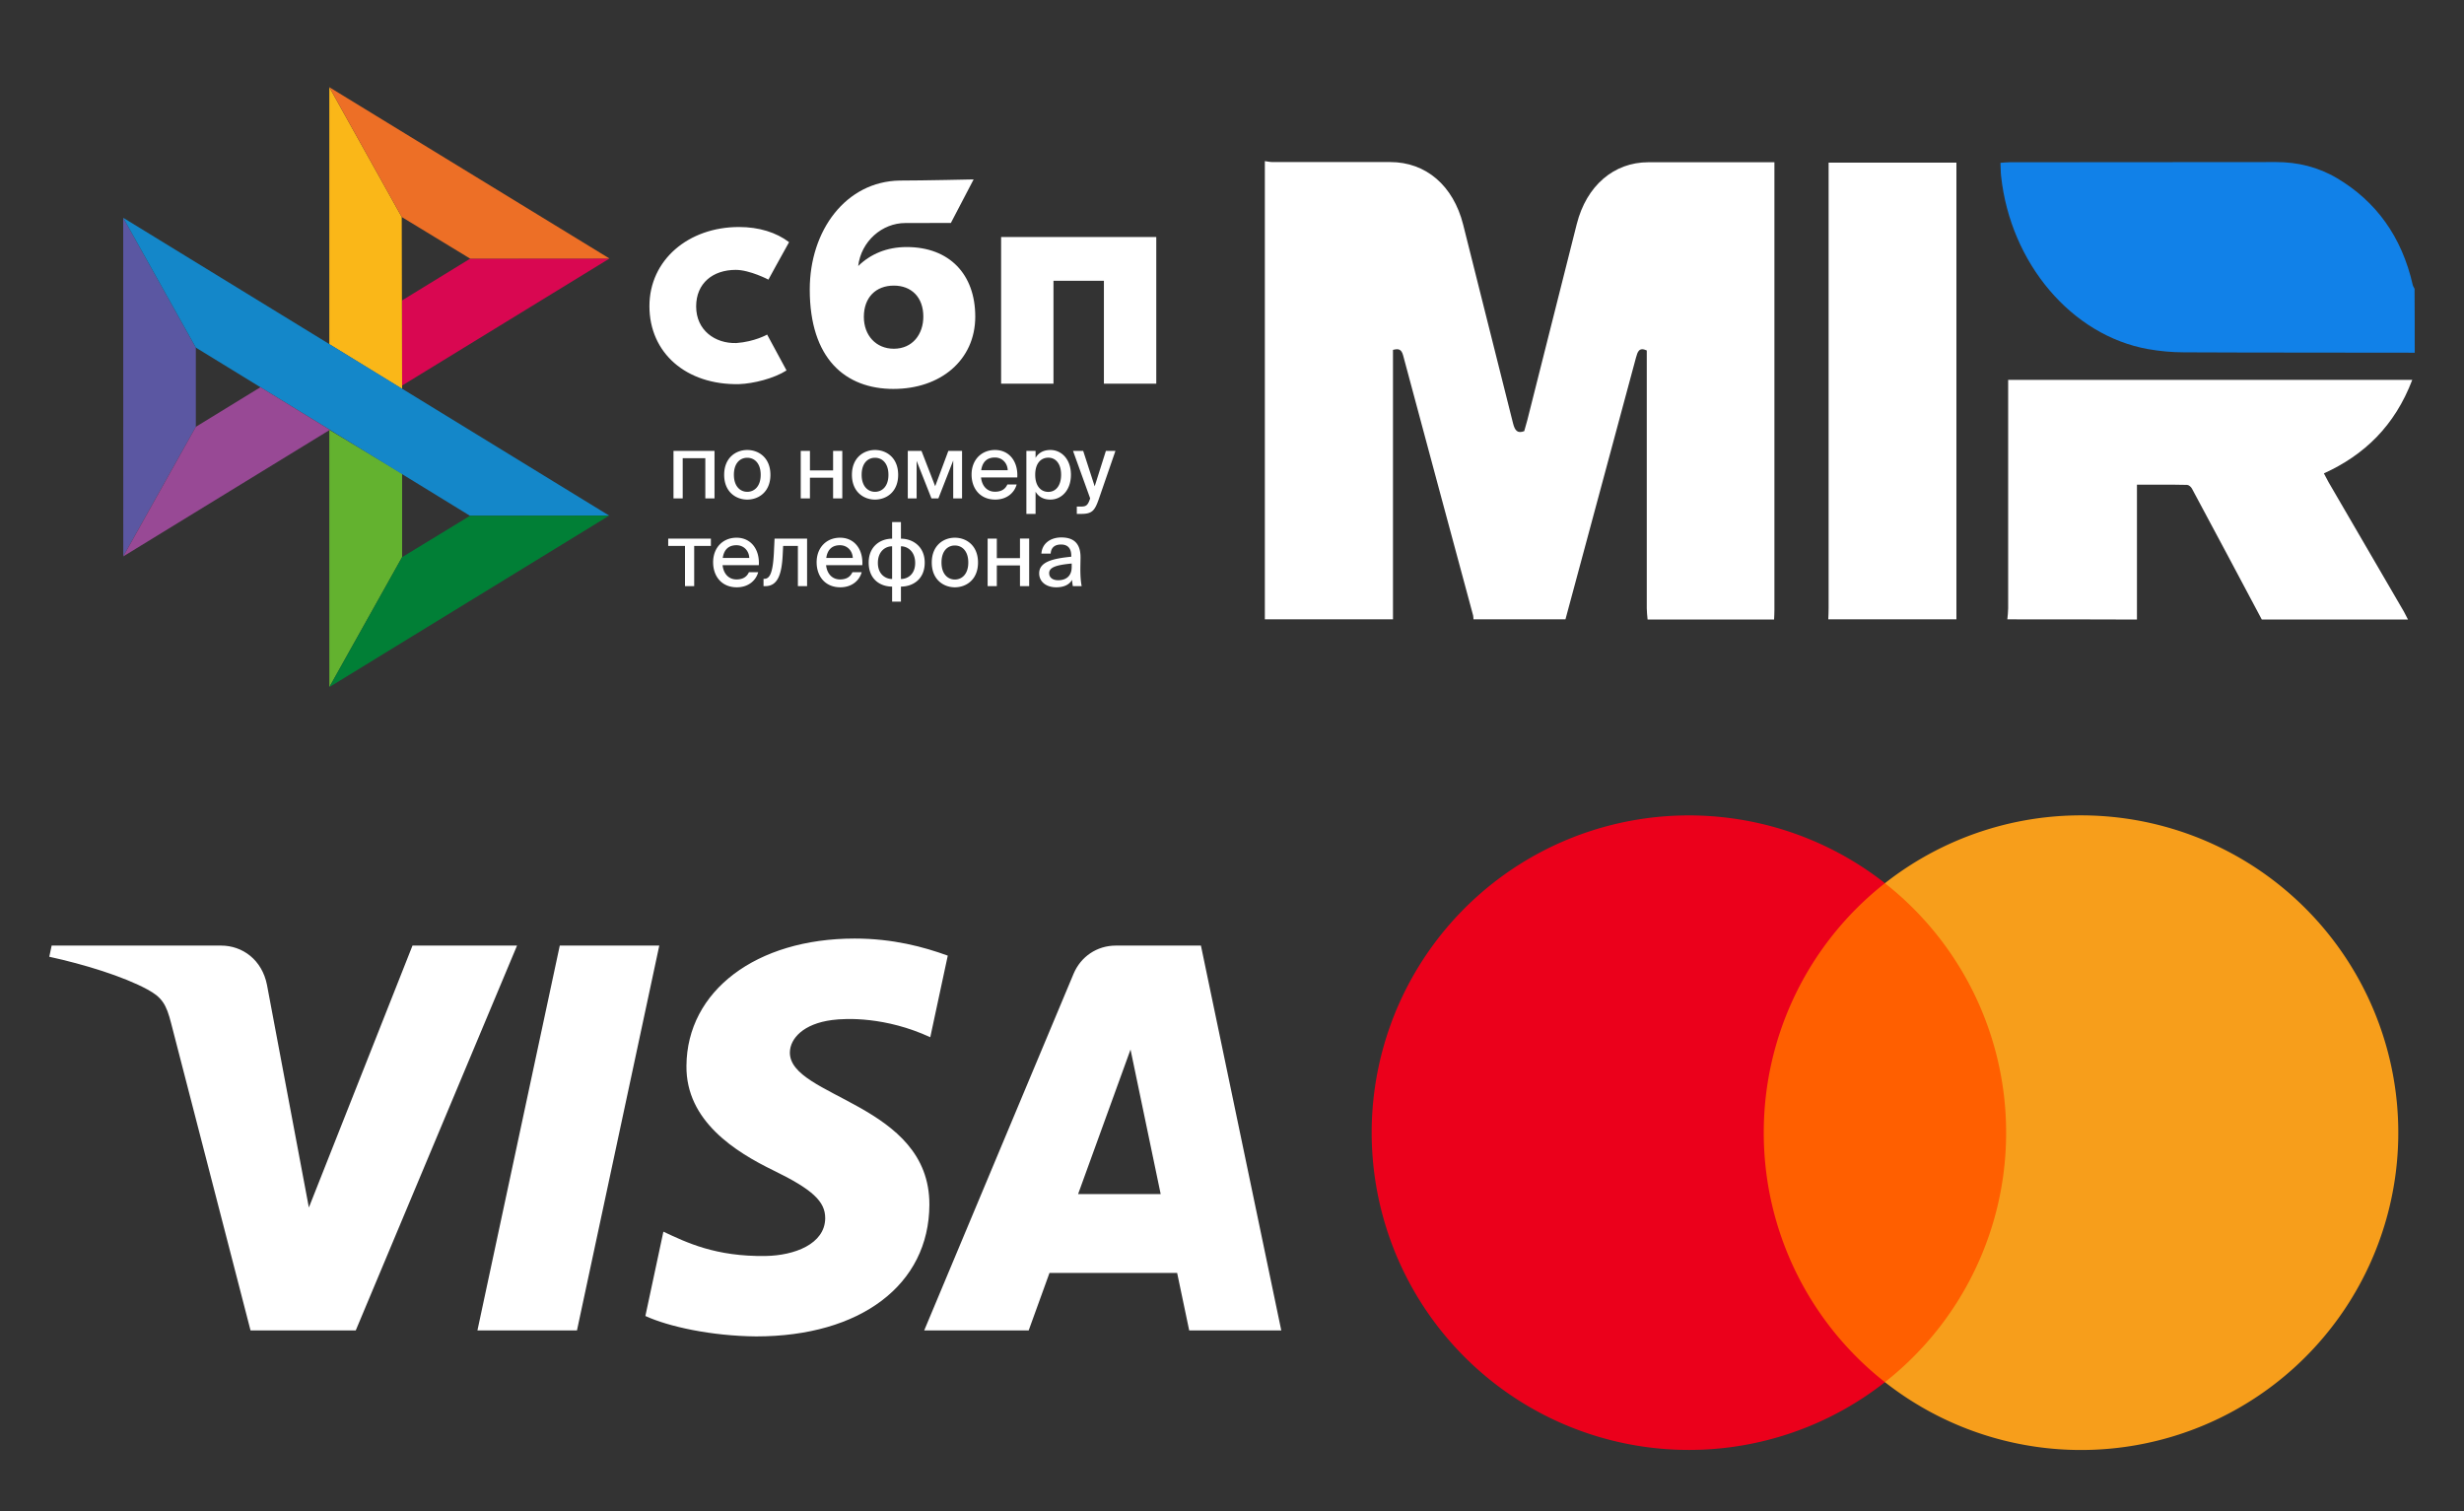 <svg xmlns="http://www.w3.org/2000/svg" width="300" height="184" fill="none" viewBox="0 0 300 184"><rect x="0" y="0" width="300" height="184" fill="#333333" stroke="none"/><path fill="#FF5F00" d="M246.398 107.528h-33.8v60.744h33.8v-60.744Z"/><path fill="#EB001B" d="M214.744 137.906a38.572 38.572 0 0 1 14.754-30.378 38.635 38.635 0 0 0-40.753-4.371 38.628 38.628 0 1 0 40.753 65.115 38.573 38.573 0 0 1-14.754-30.366Z"/><path fill="#F79E1B" d="M292 137.905a38.626 38.626 0 0 1-21.748 34.745 38.636 38.636 0 0 1-40.756-4.378 38.637 38.637 0 0 0 10.875-47.256 38.634 38.634 0 0 0-10.875-13.488A38.63 38.63 0 0 1 292 137.895v.01Z"/><path fill="#fff" d="M83.577 129.752c-.086 6.747 6.013 10.513 10.607 12.752 4.72 2.296 6.306 3.77 6.288 5.823-.036 3.145-3.766 4.532-7.257 4.586-6.09.094-9.63-1.644-12.445-2.96l-2.193 10.266c2.824 1.301 8.053 2.436 13.476 2.486 12.729 0 21.058-6.284 21.103-16.026.049-12.364-17.103-13.049-16.986-18.576.041-1.675 1.64-3.463 5.144-3.918 1.734-.23 6.522-.406 11.95 2.094l2.13-9.932c-2.919-1.062-6.67-2.08-11.341-2.08-11.981 0-20.41 6.369-20.476 15.485Zm52.289-14.63c-2.324 0-4.284 1.356-5.157 3.437l-18.184 43.416h12.72l2.532-6.995h15.544l1.468 6.995H156l-9.783-46.853h-10.351Zm1.779 12.657 3.671 17.594h-10.053l6.382-17.594Zm-69.491-12.657-10.026 46.853h12.12l10.022-46.853H68.154Zm-17.931 0-12.617 31.89-5.103-27.115c-.6-3.027-2.964-4.775-5.59-4.775H6.288L6 116.482c4.234.919 9.044 2.401 11.959 3.987 1.783.968 2.292 1.815 2.878 4.117l9.666 37.389h12.81l19.638-46.853H50.223ZM169.6 75.403H154V19.616c.32.046.64.115.96.115h14.3c4.36 0 7.68 2.87 8.88 7.599 2.04 8.081 4.06 16.139 6.08 24.22.22.85.52 1.263 1.36.941.12-.436.26-.895.38-1.354 2-7.967 4.02-15.91 6.02-23.876 1.18-4.637 4.5-7.508 8.72-7.508H216.041v54.525c0 .39-.021.758-.041 1.148h-15.4c-.039-.46-.1-.896-.1-1.354V42.665c-.959-.436-1.12.184-1.32.896-2.86 10.606-5.72 21.235-8.58 31.842h-11.2c-.02-.16 0-.298-.04-.46-2.84-10.56-5.7-21.097-8.52-31.658-.22-.826-.6-.85-1.24-.688v32.806ZM244.4 75.403c.041-.459.1-.895.1-1.355V46.247h49.201c-2.14 5.624-5.861 9.16-10.76 11.387.2.39.38.711.56 1.056l9.18 15.772c.18.321.34.642.5.964h-17.8c-2.82-5.326-5.66-10.63-8.501-15.933-.12-.23-.4-.459-.599-.459-2.021-.046-4.041-.023-6.101-.023v16.415c-5.239-.023-10.519-.023-15.78-.023Z"/><path fill="#1181E8" d="M294.001 42.941c-9.36-.023-18.72 0-28.08-.046-1.46 0-2.94-.137-4.38-.39-9.3-1.653-16.76-10.446-17.901-21.075-.059-.482-.039-.988-.079-1.607.4-.023.76-.069 1.099-.069 10.821 0 21.661-.023 32.481-.023 2.6 0 5.1.597 7.42 1.974 4.7 2.8 7.86 7.071 9.2 12.994.04.16.14.299.22.46.02 2.594.02 5.188.02 7.782Z"/><path fill="#fff" d="M222.6 75.403c.02-.46.04-.919.04-1.378V19.799h15.56v55.603h-15.6Z"/><path fill="#fff" fill-rule="evenodd" d="M108.795 47.35c5.708 0 9.946-3.5 9.946-8.804 0-5.135-3.127-8.469-8.353-8.469-2.412 0-4.402.849-5.901 2.314.358-3.028 2.918-5.238 5.737-5.238.651 0 5.549-.01 5.549-.01l2.769-5.301s-6.149.14-9.008.14c-6.531.114-10.943 6.05-10.943 13.261 0 8.4 4.303 12.108 10.204 12.108Zm.035-12.578c2.119 0 3.588 1.392 3.588 3.773 0 2.143-1.306 3.909-3.588 3.913-2.184 0-3.653-1.636-3.653-3.876 0-2.382 1.469-3.81 3.653-3.81Zm31.95-5.915v17.855h-6.376V34.187h-6.139v12.525h-6.376V28.855h18.891v.002Zm-51.133 12.91c2.248-.165 3.754-1.033 3.754-1.033l2.36 4.365c-1.511.97-3.99 1.602-5.788 1.669-6.43.118-10.903-3.795-10.903-9.495 0-5.629 4.759-9.635 10.903-9.635 2.434 0 4.527.653 6.099 1.845-.858 1.52-2.515 4.56-2.515 4.56s-2.264-1.186-3.976-1.186c-2.79 0-4.823 1.622-4.823 4.452 0 2.9 2.303 4.534 4.889 4.457Z" clip-rule="evenodd"/><path fill="#5B57A2" d="m15 26.512 8.844 15.809v9.643L15.01 67.74 15 26.512Z"/><path fill="#D90751" d="m48.959 36.569 8.287-5.08 16.961-.015L48.96 46.94V36.569Z"/><path fill="#FAB718" d="m48.912 26.42.047 20.93-8.865-5.447V10.616l8.818 15.804Z"/><path fill="#ED6F26" d="m74.207 31.474-16.96.015-8.335-5.069-8.818-15.804 34.113 20.858Z"/><path fill="#63B22F" d="M48.959 67.83V57.674l-8.865-5.344.005 31.318 8.86-15.82Z"/><path fill="#1487C9" d="M57.225 62.796 23.845 42.32 15 26.512l59.171 36.263-16.946.02Z"/><path fill="#017F36" d="m40.1 83.65 8.859-15.82 8.266-5.034 16.946-.021L40.1 83.65Z"/><path fill="#984995" d="m15.01 67.741 25.156-15.41-8.458-5.189-7.864 4.822L15.01 67.74Z"/><path fill="#fff" d="M86.995 54.893v5.79h-1.12v-4.897h-2.754v4.897H82v-5.79h4.994Zm2.36 2.916c0 1.42.785 2.067 1.625 2.067.86 0 1.636-.657 1.636-2.067 0-1.431-.775-2.077-1.636-2.077-.84 0-1.626.614-1.626 2.077Zm1.625-3.024c1.377 0 2.82.926 2.82 3.024 0 2.088-1.443 3.014-2.82 3.014-1.367 0-2.81-.926-2.81-3.014 0-2.098 1.443-3.024 2.81-3.024Zm11.571 5.898h-1.119v-2.519h-2.82v2.519h-1.119v-5.79h1.12v2.378h2.819v-2.378h1.119v5.79Zm2.358-2.874c0 1.42.786 2.067 1.625 2.067.861 0 1.636-.657 1.636-2.067 0-1.431-.775-2.077-1.636-2.077-.839 0-1.625.614-1.625 2.077Zm1.625-3.024c1.378 0 2.82.926 2.82 3.024 0 2.088-1.442 3.014-2.82 3.014-1.366 0-2.809-.926-2.809-3.014 0-2.098 1.443-3.024 2.809-3.024Zm10.599.108v5.79h-1.076v-4.617l-1.808 4.617h-.839l-1.808-4.574v4.574h-1.077v-5.79h1.668l1.669 4.304 1.603-4.304h1.668Zm4 4.972c.818 0 1.27-.334 1.518-.883h1.13c-.258.958-1.141 1.84-2.605 1.84-1.862 0-2.884-1.366-2.884-3.045 0-1.797 1.205-2.992 2.852-2.992 1.787 0 2.83 1.464 2.712 3.347h-4.412c.118 1.077.774 1.733 1.689 1.733Zm0-4.165c-.872 0-1.507.441-1.668 1.55h3.229c-.032-.85-.646-1.55-1.561-1.55Zm3.832-.807h1.119v.85c.355-.603.947-.958 1.808-.958 1.345 0 2.497 1.12 2.497 3.014 0 1.894-1.152 3.024-2.497 3.024-.861 0-1.453-.356-1.808-.958v2.701h-1.119v-7.673Zm1.076 2.905c0 1.432.732 2.088 1.593 2.088.936 0 1.56-.785 1.56-2.088 0-1.302-.624-2.077-1.56-2.077-.861 0-1.593.646-1.593 2.078Zm5.603 4.768h-.538v-.893h.442c.602 0 .86-.054 1.14-.872l.043-.129-2.088-5.78h1.238l1.399 4.316 1.367-4.315h1.162l-2.044 5.919c-.485 1.367-.808 1.754-2.121 1.754Zm-45.09 3.9H84.52v4.896H83.4v-4.897h-2.044v-.893h5.198v.893Zm3.112 4.078c.818 0 1.27-.334 1.518-.882h1.13c-.258.957-1.141 1.84-2.605 1.84-1.862 0-2.884-1.367-2.884-3.046 0-1.797 1.206-2.992 2.852-2.992 1.787 0 2.83 1.464 2.712 3.347h-4.412c.118 1.077.775 1.733 1.69 1.733Zm0-4.165c-.871 0-1.506.441-1.668 1.55h3.23c-.033-.85-.647-1.55-1.562-1.55Zm8.6-.807v5.79h-1.12v-4.897H95.35l-.054 1.087c-.118 2.443-.635 3.81-2.13 3.81h-.205v-.893h.118c.689 0 1.023-.883 1.141-3.09l.086-1.807h3.96Zm4.002 4.972c.818 0 1.27-.334 1.517-.882h1.13c-.258.957-1.14 1.84-2.604 1.84-1.862 0-2.884-1.367-2.884-3.046 0-1.797 1.205-2.992 2.852-2.992 1.786 0 2.83 1.464 2.712 3.347h-4.413c.118 1.077.775 1.733 1.69 1.733Zm0-4.165c-.872 0-1.507.441-1.668 1.55h3.229c-.033-.85-.646-1.55-1.561-1.55Zm7.425-2.82v2.024c1.42 0 2.895.936 2.895 2.916 0 2.056-1.485 2.917-2.895 2.917v1.83h-1.076v-1.83c-1.421 0-2.852-.861-2.852-2.928 0-1.98 1.431-2.905 2.852-2.905V63.56h1.076Zm-1.076 6.931v-3.982c-.819 0-1.733.614-1.733 2.023 0 1.378.914 1.96 1.733 1.96Zm1.076-3.982v3.982c.818 0 1.732-.57 1.732-1.947 0-1.4-.914-2.035-1.732-2.035Zm4.938 1.98c0 1.421.786 2.067 1.625 2.067.861 0 1.636-.657 1.636-2.067 0-1.43-.775-2.076-1.636-2.076-.839 0-1.625.613-1.625 2.076Zm1.625-3.024c1.378 0 2.82.926 2.82 3.024 0 2.088-1.442 3.014-2.82 3.014-1.367 0-2.809-.926-2.809-3.014 0-2.098 1.442-3.024 2.809-3.024Zm9.049 5.898h-1.119v-2.518h-2.82v2.518h-1.119v-5.79h1.119v2.379h2.82v-2.38h1.119v5.791Zm5.178-2.335v-.42c-1.797.172-2.744.43-2.744 1.173 0 .527.409.861 1.098.861.914 0 1.646-.463 1.646-1.614Zm-1.894 2.475c-1.173 0-2.066-.646-2.066-1.7 0-1.41 1.668-1.798 3.906-2.024v-.118c0-1.023-.538-1.367-1.248-1.367-.775 0-1.216.387-1.259 1.109h-1.13c.086-1.238 1.108-1.97 2.432-1.97 1.496 0 2.346.721 2.335 2.454 0 .14-.021 1.14-.021 1.388 0 .872.054 1.572.161 2.088h-1.076a6.488 6.488 0 0 1-.097-.764c-.344.592-.99.904-1.937.904Z"/></svg>